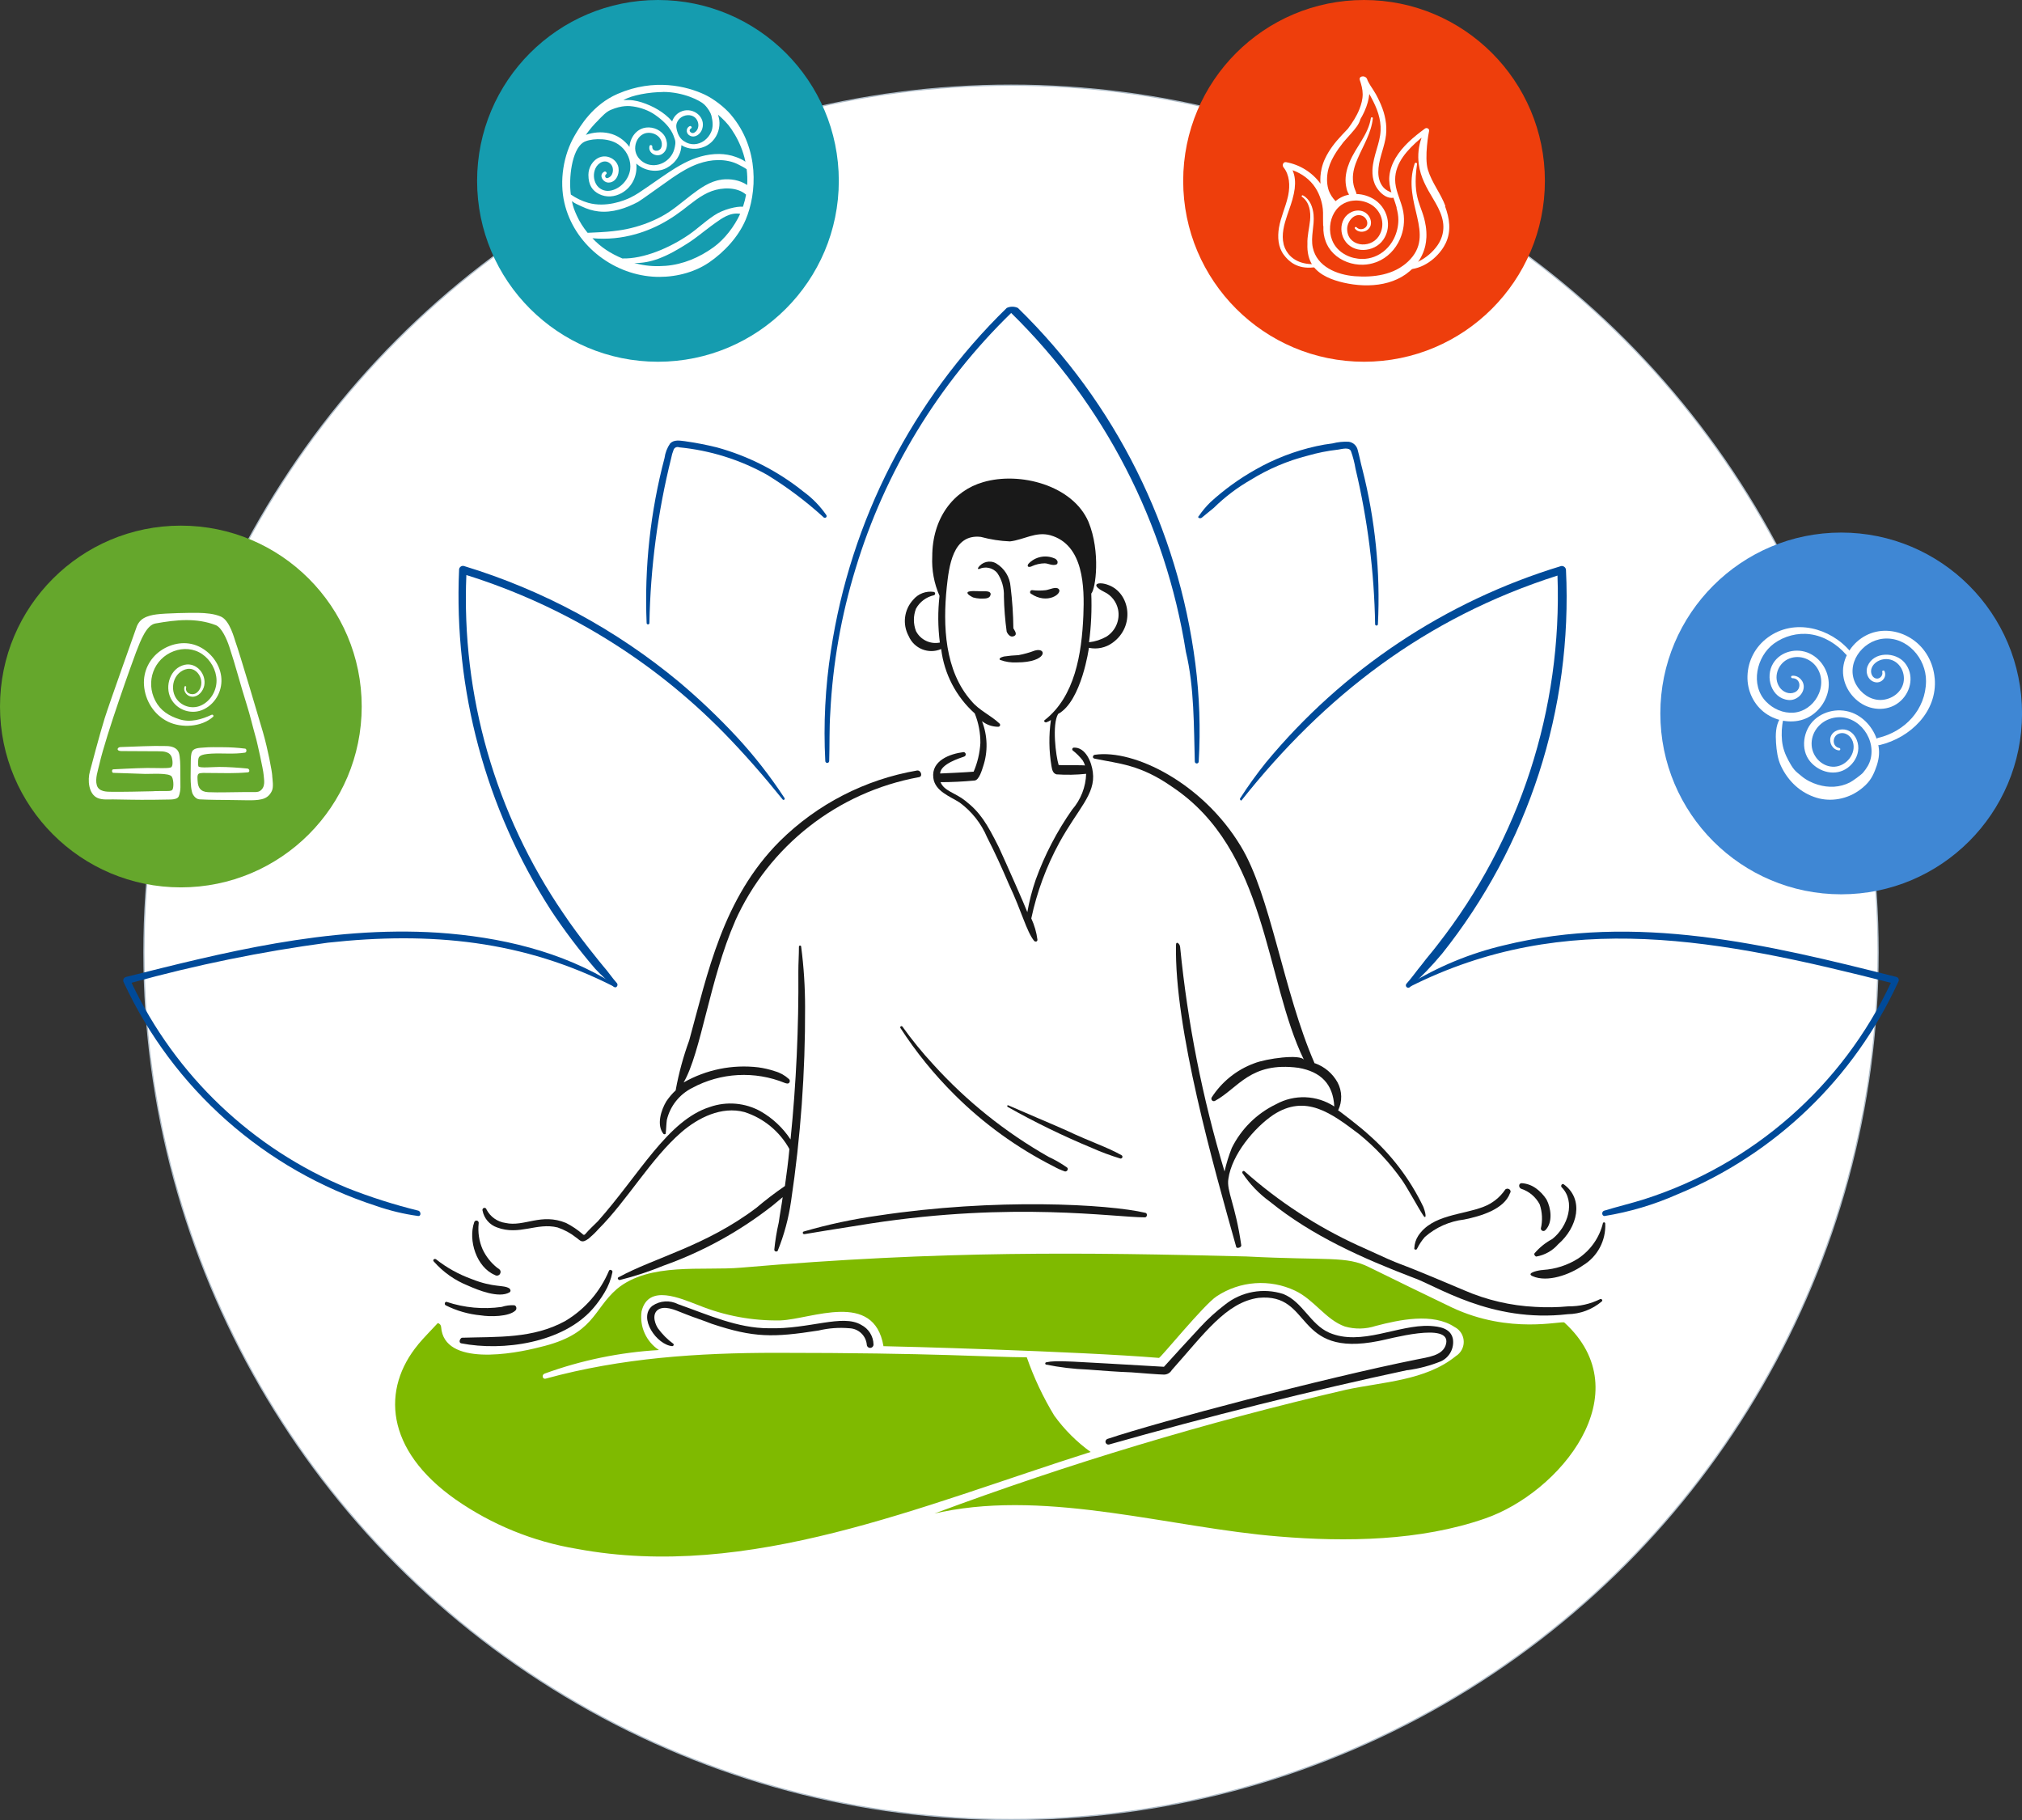<svg xmlns="http://www.w3.org/2000/svg" id="Layer_2" data-name="Layer 2" viewBox="0 0 414.23 372.83"><rect x="0" y="0" width="414.23" height="372.83" fill="#333333" stroke="none"/><defs><style> .cls-1 { fill: #3f87d4; } .cls-2 { fill: #7fba00; } .cls-3, .cls-4 { fill: #fff; } .cls-5 { fill: #004a99; } .cls-6 { fill: #191919; } .cls-7 { fill: #ee3e0c; } .cls-4 { stroke: #b0beca; stroke-miterlimit: 10; stroke-width: .25px; } .cls-8 { fill: #159caf; } .cls-9 { fill: #65a72c; } </style></defs><g id="Layer_1-2" data-name="Layer 1"><circle class="cls-4" cx="207.12" cy="195.08" r="177.63"></circle><g><path class="cls-2" d="M85.67,275.4c-7.49,9.03-6.89,21.52,7.69,31.77,7.41,5.16,15.87,8.61,24.77,10.09,35.31,6.59,70.55-8.84,105.3-19.84-2.87-2.07-5.39-4.59-7.46-7.46-2.29-3.77-4.17-7.77-5.62-11.93-7.27-.02-18.93-.92-51.39-.92-15.83,0-31.66,1.03-47.14,5.28-.69.23-.92-.8-.23-1.03,7.52-2.74,15.41-4.36,23.4-4.82-2.62-1.73-4-4.81-3.56-7.91,1.38-5.73,8.03-2.64,11.7-1.26,5.32,2.15,11.01,3.21,16.75,3.1,6.31-.23,19.16-6.2,21.11,5.28,1.84,0,39.8,1.03,56.44,2.4.34,0,9.29-11,11.82-12.62,4.78-3.16,10.87-3.6,16.06-1.15,3.9,1.83,6.31,5.97,10.21,7.34,2.07.59,4.26.55,6.31-.12,4.82-1.26,11.7-2.75,16.17.23,1.68.86,2.35,2.93,1.48,4.61-.29.56-.72,1.03-1.25,1.35-6.2,5.05-15.03,5.27-22.48,6.88-28.61,6.65-56.77,15.12-84.31,25.35.57-.11,1.15-.23,1.6-.34,22.2-4.48,46.92,3.28,68.94,5.05,13.76,1.15,29.02.92,42.21-3.67,15.37-5.28,32.12-25.69,16.29-40.15-.46-.46-11.13,2.52-23.06-3.1-5.74-2.75-11.36-5.5-16.98-8.26-4.65-2.32-8.3-1.32-25.12-2.18-33.08-.83-62.32-1.26-103.47,2.29-7.91.69-18.81-1.15-25.46,4.36-4.98,4.3-4.6,9.31-15.83,11.93-5.28,1.38-19.61,4.01-20.19-4.13-.02-.39-.3-.72-.69-.8-1.26,1.38-2.76,2.86-4.01,4.36h0Z"></path><path class="cls-6" d="M223.09,132.7c1.68.35,3.43-.02,4.82-1.03,4.67-3.34,3.65-10.15-.8-11.82-2.09-.84-3.98-.15-.92,1.38,1.49.69,2.55,2.06,2.87,3.67.41,2.15-.54,4.34-2.4,5.51-1.1.62-2.31,1.01-3.56,1.15.44-3.31.59-6.65.46-9.98.89-.89,1.95-8.54-.57-14.68-3.22-7.5-14.07-10.35-21.57-8.14-6.08,1.74-10.44,7.34-10.44,15.26-.13,2.76.38,5.5,1.49,8.03-.36,3.18-.34,6.4.07,9.57-1.97.4-3.97-.56-4.89-2.35-.57-1.48-.57-3.11,0-4.59.77-1.4,2.11-2.4,3.67-2.75.19-.05.3-.25.24-.44-.03-.12-.13-.21-.24-.24-1.6-.25-3.21.36-4.24,1.6-1.88,2.03-2.25,5.03-.92,7.46,1.1,2.56,4.08,3.75,6.64,2.64,0,0,0,0,.01,0,.62,5.09,3.06,9.78,6.88,13.19.78,1.93,1.17,4,1.15,6.08-.12,2.01-.58,3.99-1.38,5.85-1.15.11-6.53.37-6.87.37.1-2,4.22-3.2,4.92-3.46.25-.08.39-.34.31-.59-.06-.19-.23-.32-.42-.33-2.75.34-6.65,1.72-6.2,5.28.34,2.75,3.44,3.79,5.39,5.05,2.48,1.82,4.42,4.28,5.62,7.11,1.6,3.1,3.1,6.42,4.47,9.63,2.68,5.69,3.56,9.54,5.16,11.59.23.23.69.23.69-.23-.19-1.51-.62-2.98-1.26-4.36,1.15-5.41,3.08-10.63,5.73-15.49,3.8-6.95,7.47-9.93,6.88-14.45-.23-2.06-1.49-5.16-3.9-5.05-.19.01-.33.18-.32.37,0,.08.04.15.09.2.77.6,1.46,1.29,2.06,2.06.2.32.36.67.46,1.03-.46-.11-5.28,0-5.4-.11-.57-1.84-1.38-8.26-.11-10.44,4.84-2.6,6.35-13.74,6.31-13.53h0ZM215.4,156.9c.13.68.23,1.49,1.03,1.72,2.03.14,4.06.1,6.08-.11-.08,2.7-1.1,5.3-2.87,7.34-3.11,4.43-5.62,9.25-7.46,14.34-.75,2.17-1.32,4.39-1.72,6.65-.46-1.26-4.36-10.09-5.85-13.31-2.43-4.85-3.81-7.13-6.88-9.52-2-1.6-4.32-1.97-5.05-3.79,2.29,0,4.7-.12,7-.34.92-.12,1.49-2.18,1.72-2.87,1.02-3.03.93-6.32-.23-9.29.95.75,2.12,1.15,3.33,1.15.21,0,.38-.16.39-.37,0-.13-.06-.25-.16-.32-1.83-1.72-4.13-2.64-5.73-4.59-5.51-6.2-5.85-15.49-5.05-23.29.46-4.13,1.15-11.01,7-10.32,1.95.53,3.95.84,5.96.92,2.87-.34,5.28-2.07,8.26-1.26,6.88,1.95,7,10.67,6.77,16.4-.33,7.92-1.75,16.65-7.91,21.45-.34.23.11.57.34.46.33-.11.64-.26.92-.46-.45,3.12-.41,6.3.11,9.41h0Z"></path><path class="cls-6" d="M150.59,188.68c6.93-15.41,21-26.43,37.62-29.48.92-.11.46-1.49-.34-1.37-10.63,1.83-20.43,6.87-28.1,14.45-11.74,11.74-14.78,27.04-18.58,40.84-1.2,3.28-2.12,6.66-2.75,10.09v.12c-.74.69-1.39,1.46-1.95,2.29-1.03,1.72-2.06,4.82-.57,6.65.12.11.46.11.46-.11.11-.92.11-1.84.23-2.75.67-2.83,2.56-5.22,5.16-6.54,5.87-3.18,12.86-3.55,19.04-1.03.34.11.69.23.92-.12.13-.23.09-.52-.11-.69-.82-.75-1.8-1.3-2.87-1.6-1.12-.38-2.27-.64-3.44-.8-5.29-.62-10.63.47-15.26,3.1,3.56-6.07,5.32-21.1,10.55-33.04h0Z"></path><path class="cls-6" d="M212,133.26c-1.09.41-2.22.73-3.36.94-1,.04-2,.13-2.99.28-.64.15-1.11.47-.76.7,1.09.4,2.24.57,3.4.51,6.3,0,6.27-3.15,3.71-2.43Z"></path><path class="cls-6" d="M206.23,129.38c.23.57.8,1.26,1.49.92.8-.34.11-1.15-.12-1.6-.03-2.84-.22-5.67-.57-8.49-.14-2-1.25-3.8-2.98-4.82-1.27-.71-2.88-.31-3.67.92-.11.12,0,.35.23.23,1.27-.58,2.76-.25,3.67.8.97,1.41,1.45,3.1,1.38,4.82.05,2.42.24,4.83.57,7.23h0Z"></path><path class="cls-6" d="M201.87,121.12h-1.03c-.35,0-2.75-.23-2.64.34,0,.34.92.8,1.15.92.45.13.91.21,1.38.23.57,0,1.72.11,2.07-.46.46-.8-.23-1.03-.92-1.03Z"></path><path class="cls-6" d="M216.89,120.66c-.57-.57-1.84.11-2.64.23-.91.11-1.84.11-2.75,0-.22-.04-.43.1-.47.32-.03.14.02.28.12.37,3.43,2.38,6.6-.05,5.74-.92h0Z"></path><path class="cls-6" d="M211.37,115.99c.83-.38,1.74-.59,2.66-.6.69,0,1.6.57,2.4.23.23-.11.23-.34.23-.57-.1-.33-.36-.59-.69-.69-1.83-.77-3.95-.31-5.3,1.15-.38.61.09.75.71.49h0Z"></path><path class="cls-6" d="M308.32,243.74c-1.08,1.56-2.59,2.76-4.36,3.44-4.36,1.72-10.55,1.6-13.42,5.96-.49.76-.76,1.63-.8,2.52-.11.34.46.46.57.11.43-.87.96-1.67,1.6-2.4,2.25-1.97,5.05-3.21,8.03-3.56,3.43-.69,8.17-2.09,9.4-5.4.47-.69-.56-1.26-1.02-.69h0Z"></path><path class="cls-6" d="M314.62,243.39c-.84-.6-1.83-.96-2.87-1.03-.69,0-.69.92-.11,1.15,1.63.53,2.99,1.68,3.79,3.21.53,1.59.61,3.3.23,4.93,0,.29.25.52.55.51.14,0,.28-.07.37-.17,1.6-1.6,1.15-4.59.23-6.31-.58-.89-1.32-1.67-2.18-2.29h0Z"></path><path class="cls-6" d="M317.95,253.83c-1.35.73-2.56,1.7-3.56,2.87-.23.23.12.69.34.69,1.74-.3,3.32-1.19,4.48-2.52,4.01-3.47,5.34-9.23,1.15-12.27-.34-.23-.69.23-.46.57,2.92,2.92,1.37,8.08-1.95,10.67h0Z"></path><path class="cls-6" d="M316.12,260.14c-.75,0-3.62.6-2.18,1.26,3.1,1.38,7.68-.34,10.32-2.18,3-1.8,4.76-5.11,4.59-8.6,0-.14-.12-.24-.25-.24-.09,0-.16.05-.21.12-.72,3.02-2.57,5.64-5.16,7.34-2.15,1.34-4.59,2.13-7.11,2.29h0Z"></path><path class="cls-6" d="M278.15,255.09c-8.43-3.88-16.23-8.98-23.17-15.14-.23-.23-.57,0-.46.34,1.51,2.27,3.41,4.25,5.62,5.85,8.76,7.09,19.04,11.6,29.14,15.49,4.97,1.66,16.09,9.4,31.89,7.57,2.57-.04,5.05-.97,7-2.64.23-.23-.11-.57-.34-.46-2.03,1.01-4.27,1.52-6.54,1.49-2.25.21-4.51.25-6.77.11-5.03-.24-9.98-1.4-14.6-3.41-18.65-7.91-8.97-3.34-21.76-9.2h0Z"></path><path class="cls-6" d="M94.5,275.17c8.51,1.65,20.8-.04,26.96-7.11.9-1.03,1.7-2.15,2.4-3.33.77-1.27,1.31-2.67,1.6-4.13.11-.34-.46-.69-.69-.34-1.8,4.31-4.94,7.93-8.95,10.32-6.65,3.67-13.88,3.21-21.22,3.44-.44.23-.67,1.04-.1,1.15Z"></path><path class="cls-6" d="M105.63,268.4c.24-.27.21-.68-.05-.92-.05-.05-.11-.08-.18-.11-.89-.06-1.79.06-2.64.34-3.78.53-7.62.18-11.24-1.03-.35-.11-.57.46-.23.69,2.26,1.14,4.71,1.84,7.23,2.07,1.81.3,5.77.31,7.11-1.03h0Z"></path><path class="cls-6" d="M89.34,257.96c-.34-.23-.8.12-.46.46,1.92,2.17,4.31,3.86,7,4.93,2.06.92,6.31,2.64,8.49,1.38.34-.23.23-.57,0-.8-1.26-.83-3.12-.08-7.8-1.95-2.61-.95-5.05-2.3-7.23-4.02h0Z"></path><path class="cls-6" d="M164.81,252.8c1.21-.23,6.69-1.09,13.54-2.18,29.4-4.52,49.8-1.26,56.2-1.26.46,0,.57-.8.12-.92-7.57-1.8-30.79-3.08-54.83.57-5.13.72-10.2,1.8-15.18,3.25-.15.04-.23.19-.19.34.04.15.19.23.34.19h0Z"></path><path class="cls-6" d="M97.14,250.39c-1.26,3.67.46,9.18,4.24,10.78.34.23.81.14,1.04-.2.05-.08.09-.17.11-.26.12-.57-.34-.8-.69-1.03-1.27-1.02-2.29-2.31-2.98-3.79-.72-1.66-.99-3.48-.8-5.28.06-.25-.09-.51-.34-.58-.25-.06-.51.09-.58.35h0Z"></path><path class="cls-6" d="M119.38,252.81c-1.04-.9-2.19-1.68-3.42-2.3-5.11-2.11-8.55.85-12.39,0-1.67-.23-3.13-1.26-3.9-2.75-.04-.23-.26-.38-.49-.34-.23.04-.38.26-.34.49,0,.03.01.05.02.08.31,1.6,1.44,2.91,2.98,3.44,4.56,1.71,8.13-1.06,12.39,0,1.37.46,2.66,1.16,3.79,2.06.89.6,1.1,1.31,2.58.22.71-.6,1.38-1.24,2-1.94,5.93-5.93,10.72-14.4,16.98-19.84,3.44-2.98,8.26-5.4,12.96-4.13,3.91,1.26,7.19,3.97,9.18,7.57-.23,2.53-.57,5.05-.92,7.57-2.02,1.39-3.98,2.88-5.85,4.47-10.4,7.86-20.89,10.2-28.22,14.22-.34.12-.11.57.23.57,3.09-.77,6.12-1.77,9.06-2.98,8.03-2.86,15.55-7.01,22.25-12.27l2.07-1.72c-.23,1.72-.57,3.44-.8,5.16-.43,1.85-.73,3.73-.92,5.62.02.22.22.38.44.35.09-.01.18-.05.25-.12,1.33-3.28,2.25-6.71,2.75-10.21,1.96-13.14,2.92-26.4,2.87-39.69,0-4.15-.26-8.29-.8-12.4.01-.13-.08-.24-.21-.25-.13-.01-.24.08-.25.21,0,.01,0,.03,0,.04,0,1.72-.12,3.33-.12,5.05.09,11.49-.44,22.98-1.6,34.41-1.55-2.36-3.64-4.32-6.08-5.73-3.19-1.79-6.99-2.12-10.44-.92-8.66,2.74-14.4,13.78-22.94,23.4-.9.9-1.8,1.71-2.62,2.67-.1.14-.3.16-.43.06-.02-.02-.05-.04-.06-.07h0Z"></path><path class="cls-6" d="M291.57,247.18c-2.71-5.64-6.53-10.68-11.24-14.8-1.6-1.49-6.08-4.93-6.2-4.93.88-1.82.84-3.95-.12-5.74-1.01-1.81-2.64-3.2-4.59-3.9h-.11c-6.43-14.73-8.99-34.44-15.14-44.51-7.8-12.92-21.83-19.84-29.82-18.7-.46,0-.69.69-.11.8,4.93,1.03,9.31,1.18,15.83,5.74,19.62,13.03,19,39.45,27.07,55.98-.63-1.26-7.73-.3-10.2.69-3.59,1.32-6.65,3.78-8.72,7-.13.25-.04.55.2.69.15.08.33.08.49,0,4.8-2.62,7.22-8.08,17.09-6.77,4.59.8,7.11,3.33,7.34,7.92-3.58-2.35-8.17-2.53-11.93-.46-3.93,1.89-7.12,5.04-9.06,8.95-.62,1.57-1.12,3.18-1.49,4.82-4.52-15-7.57-30.41-9.1-46-.06-.65-.82-1.26-.84-.44-.38,17.05,7.73,45.51,12.34,61.93.11.34,1.03.12,1.03-.34-1.2-8.45-3.06-11.11-2.64-13.65.69-4.93,5.28-10.44,9.18-13.08,6.65-4.36,11.93-.34,17.55,3.9,3.32,2.69,6.25,5.81,8.72,9.29,1.03,1.38,3.44,5.85,4.36,7.23.58,1.03.91.46.12-1.61h0Z"></path><path class="cls-6" d="M184.44,210.54c3.2,4.95,6.93,9.55,11.11,13.7,5.95,5.93,12.81,10.89,20.3,14.68.73.41,1.5.76,2.29,1.03.46.11.82-.51.46-.8-1.19-.84-2.46-1.57-3.78-2.18-8.83-5.01-16.81-11.4-23.63-18.93-2.26-2.44-4.37-5.03-6.3-7.73-.08-.12-.24-.15-.35-.07-.1.06-.14.18-.1.29h0Z"></path><path class="cls-6" d="M218.27,231.47c-3.9-1.72-7.8-3.33-11.7-5.05-.23-.11-.3.2-.15.31,5.57,3.14,11.33,5.95,17.24,8.4,1.9.85,3.86,1.57,5.85,2.18.2.04.39-.08.43-.28.04-.17-.05-.34-.2-.41-3.09-1.73-5.92-2.54-11.47-5.15h0Z"></path><path class="cls-5" d="M112.74,186.27c2.8,4.24,5.87,8.3,9.18,12.16,1.15,1.26,2.52,2.4,3.79,3.67.46.46,1.03-.23.69-.69-1.03-1.15-1.84-2.41-2.87-3.56-.16-.2-4.87-5.87-8.14-10.78-13.92-20.35-20.89-44.65-19.85-69.28,20.04,6.28,38.22,17.43,52.89,32.46,4.13,4.24,8.14,8.83,11.93,13.54.1.09.26.08.34-.03.08-.09.08-.23,0-.32-2.93-4.47-6.23-8.69-9.87-12.61-3.67-3.94-7.58-7.66-11.7-11.13-12.96-10.77-27.93-18.85-44.05-23.75-.42-.13-.87.11-1,.53-.03.09-.04.18-.03.27-1.09,24.55,5.44,48.83,18.7,69.52h0Z"></path><path class="cls-5" d="M77.09,247.03c2.77.96,5.63,1.65,8.54,2.05.65.11.65-.86.11-1.08-4.96-1.22-9.84-2.77-14.59-4.65-19.44-8.03-35.2-23.02-44.2-42.04,13.2-3.65,26.63-6.39,40.2-8.21,21.19-2.32,40.11-.42,58.57,8.97.22.11.43-.21.22-.43-10.81-6.81-23.55-9.72-36.2-10.59-22.74-1.45-44.65,4.25-63.97,9.08-.4.13-.62.55-.49.95.01.05.03.09.06.13,10.12,21.81,28.88,38.42,51.76,45.82Z"></path><path class="cls-5" d="M169.29,105.52c-1.28-1.86-2.87-3.49-4.7-4.82-5.24-4.21-11.29-7.3-17.78-9.07-2.16-.53-4.34-.95-6.54-1.26-1.03-.12-2.18-.35-2.98.46-.61.89-1.01,1.91-1.15,2.98-2.91,11.03-4.15,22.44-3.67,33.84.02.16.16.27.32.25.13-.02.24-.12.25-.25.21-11.41,1.71-22.76,4.47-33.84.1-.55.25-1.08.46-1.6.12-.46.59-.73,1.05-.62.04,0,.07.02.11.04,6.32.61,12.45,2.52,18,5.62,4.08,2.5,7.92,5.38,11.47,8.6.35.47.93.12.69-.34h0Z"></path><path class="cls-5" d="M244.77,155.99c0,.22.18.4.4.4s.4-.18.4-.4c.39-6.7.16-13.42-.69-20.07-3.55-27.69-16.36-53.36-36.35-72.84-.73-.34-1.57-.34-2.29,0-19.34,18.85-31.99,43.5-36.02,70.2-1.16,7.47-1.54,15.05-1.15,22.6,0,.22.18.4.4.4s.4-.18.4-.4c.11-3.33,0-6.65.23-9.98.5-9.96,2.24-19.83,5.16-29.37,6.01-19.89,16.99-37.93,31.89-52.42,19.07,18.69,31.62,43.02,35.79,69.4,1.75,7.24,1.62,15.52,1.83,22.48h0Z"></path><path class="cls-5" d="M295.35,195.45c17.77-22.26,26.83-50.24,25.46-78.69-.02-.47-.42-.84-.9-.82-.05,0-.09,0-.13.02-23.67,7.19-44.7,21.19-60.46,40.26-1.89,2.35-3.65,4.8-5.28,7.34-.12.23.23.57.34.34,16.89-21.26,37.44-37.3,64.69-46,.99,27.31-7.7,54.08-24.55,75.6-1.03,1.38-2.18,2.64-3.2,4.02-1.15,1.38-2.07,2.75-3.21,4.01-.17.21-.13.52.08.69.18.14.43.14.61,0,2.35-2.09,4.53-4.35,6.54-6.77h0Z"></path><path class="cls-5" d="M388.56,200.13c-26.72-6.75-53.4-13.14-80.51-6.48-6.91,1.63-13.52,4.37-19.56,8.1-.21.11,0,.54.22.43,32.07-16.18,63.92-9.68,98.66-.86-9.95,21.13-28.23,37.18-50.46,44.31-2.7.86-5.51,1.51-8.32,2.38-.54.22-.43,1.08.11,1.08,5.14-.83,10.15-2.32,14.91-4.43,20.07-8.25,36.25-23.82,45.28-43.55.2-.29.12-.69-.17-.89-.05-.03-.1-.06-.16-.08h0Z"></path><path class="cls-5" d="M246.14,106.09c.8-.69,1.72-1.38,2.52-2.06,2.27-2.23,4.81-4.16,7.57-5.74,3.59-2.22,7.5-3.89,11.59-4.93,2.06-.6,4.17-1.02,6.31-1.26.8-.12,2.29-.57,2.64.34.41,1.15.72,2.35.92,3.56,2.49,10.45,3.84,21.14,4.02,31.89.02.16.16.27.32.25.13-.02.24-.12.25-.25.54-10.73-.55-21.48-3.21-31.89-.34-1.26-.57-2.52-.92-3.79-.19-.9-.92-1.59-1.84-1.72-1.12-.06-2.24.06-3.33.34-1.12.13-2.23.33-3.33.57-4.38.97-8.6,2.59-12.5,4.82-3.3,1.86-6.38,4.09-9.18,6.65-.89.87-1.7,1.84-2.4,2.87-.35.23.22.57.56.34h0Z"></path><path class="cls-6" d="M288.36,280.67c2.36-.33,4.67-.94,6.88-1.84,1.73-.82,2.71-2.7,2.4-4.59-.46-2.18-2.75-2.52-4.7-2.64-6.52-.3-14.08,4.22-20.65,1.38-3.9-1.72-5.4-6.31-9.4-7.92-4.09-1.32-8.57-.5-11.93,2.18-1.81,1.38-3.5,2.91-5.05,4.59-1.72,1.83-6.65,7.23-7.46,8.14-19.6-1.11-21.97-1.39-24.09-.92-.14,0-.24.12-.23.26,0,.08.05.16.12.2,2.83.58,5.71.92,8.6,1.03,2.98.23,5.97.46,8.95.57,1.54.12,5.79.46,6.65.46.66,0,1.27-.35,1.6-.92,6.61-7.39,11.13-13.89,17.78-14.8,11.17-1.07,7.04,12.36,24.66,8.83,1.95-.34,14.8-4.01,13.76.57-.57,2.52-3.9,2.75-5.96,3.21-18.95,3.8-52.67,12.69-63.43,16.29-.31.12-.47.46-.35.77.11.28.4.44.69.37,19.92-5.65,41.62-11.09,61.15-15.25Z"></path><path class="cls-6" d="M137.75,275.74c.17-.02.29-.18.26-.35,0-.04-.02-.07-.04-.11-1.23-.89-2.31-1.98-3.2-3.21-.8-1.26-1.26-3.33.46-4.01,1.6-.57,3.67.57,5.28,1.15,1.72.69,3.56,1.26,5.28,1.95,8.66,2.89,12.6,2.83,21.91,1.38,2.06-.49,4.2-.65,6.31-.46,1.85.07,3.37,1.48,3.56,3.33,0,.38.31.69.69.69s.69-.31.69-.69c-.03-1.7-1-3.25-2.52-4.02-3.83-2.29-10.6.91-18.93.69-6.4,0-12.34-2.73-18.58-4.93-1.69-.87-3.72-.74-5.28.34-2.99,2.41.9,8.03,4.12,8.26h0Z"></path></g><g><g><circle class="cls-9" cx="37.05" cy="144.72" r="37.05"></circle><g><path class="cls-3" d="M43.38,146.4c-2.05.97-4.37,1.65-6.61.94-2.15-.68-3.89-1.75-4.96-3.81-2.01-3.88-.34-8.59,3.79-10.14,1.94-.73,4.1-.58,5.83.61,1.72,1.18,2.9,3.27,2.93,5.36.03,2.12-1.21,4.24-3.16,5.14-2.16,1-4.82-.1-5.56-2.4-.41-1.28-.18-2.77.66-3.82.81-1.02,2.34-1.7,3.55-.98.97.58,1.52,1.79,1.38,2.91-.09.68-.45,1.36-1.02,1.75-.88.6-2.4.03-2.07-1.2.05-.2-.26-.31-.33-.11-.34,1.03.56,2.05,1.6,2.07,1.25.02,2.2-1.15,2.43-2.29.47-2.33-1.57-4.79-4.01-4.25-2.96.66-4.14,4.38-2.83,6.9,1.28,2.46,4.36,3.43,6.82,2.18,2.47-1.25,3.85-4,3.49-6.73-.35-2.66-2.22-5.01-4.63-6.13-2.52-1.17-5.47-.69-7.73.86-2.33,1.6-3.65,4.27-3.45,7.1.22,3.16,2.06,6.09,4.93,7.48,2.78,1.34,6.86,1.1,9.22-1.01.22-.19-.04-.53-.29-.41Z"></path><path class="cls-3" d="M55.77,158.88c-.06-.96-.87-5.3-1.89-8.86-.61-2.12-4.93-16.67-5.65-18.58-.21-.56-1.13-4.32-2.96-5.13-1.36-.6-3.13-.74-4.59-.77-1.76-.04-6.81.07-8.61.31-.91.12-1.85.32-2.66.8-.86.5-1.33,1.34-1.6,2.27-.12.39-5.34,14.95-6.37,18.22-1.02,3.24-2.89,10.4-3.02,10.87-.5,1.73-.3,4.62,1.55,5.44.96.43,2.14.29,3.17.3,1.22.02,2.45.03,3.67.06,2.2.05,7.1.01,8.19-.04.67-.03,1.4-.15,1.62-.66.11-.25.2-.61.26-.97.05-.29.08-.59.08-.87,0-.6-.03-3.03-.02-3.68,0-.55,0-2.67-.33-3.48-.39-.97-1.47-1.27-2.5-1.29-3.13-.09-6.31.12-9.44.21-.65.02-.94.81.18.82,2.52.02,5.05.03,7.57.04,1.13,0,2.45.06,2.8,1.36.15.54.26,1.79-.23,1.95-.55.18-1.53.13-2.02.14-1.13,0-1.75-.04-2.88-.03-2.19.02-6.83.28-6.88.28-.36,0-.33.71,0,.72,2.3.06,4.13.15,6.56.22,1.14.03,4.97-.28,5.44.58.44.81.36,2.45.07,2.71-.28.26-.9.2-1.25.22-.27.02-2.44-.03-2.73.04-2.78.06-5.55.13-8.33.11-1.15,0-2.75,0-3.14-1.36-.38-1.33.24-3.01.53-4.3,1.41-6.15,6.89-21.3,7.52-22.95.96-2.49,2.14-5.55,3.97-5.87,4.31-.77,8.36-1.18,12.34.34,1.21.46,2.26,2.85,2.77,4.38,1.25,3.74,2.39,8.17,3.59,11.93.67,2.1,1.23,4.54,1.95,7.08.16.58,1.43,6.16,1.5,7.23.06.98.51,2.57-.8,3.38-.4.25-1.15.2-1.63.2-.61,0-1.22,0-1.82,0-2.35,0-4.74.12-7.09.02-1.64-.07-2.1-1-2.17-2.23-.02-.43-.14-1.2.16-1.51.29-.29,1.48-.19,2.41-.19,2.71.02,4.99.11,7.7-.13.5-.05.36-.74-.07-.78-1.59-.17-4.18-.34-5.78-.33-1.32,0-4.06.29-4.27-.13-.09-.17-.06-1.25-.01-1.48.1-.46.21-.99,2.69-1.12,2.34-.12,4.56.16,6.87-.2.39-.06.37-.78.03-.82-1.53-.2-3.02-.28-4.56-.29-1.28,0-2.65-.05-3.93.07-.77.07-1.98.04-2.37.8-.26.51-.26,1.36-.28,1.96-.01.54-.03,2.74-.03,3.07,0,.14-.03,2.09.26,3.19.02.09.05.17.07.25.23.65.82,1.3,1.48,1.34,2.2.12,4.43.11,6.63.14,1.09.02,2.18.03,3.27.05.93.01,1.96,0,2.87-.22,1.05-.25,1.68-.87,2.07-1.71.38-.83.12-2.24.06-3.09Z"></path></g></g><g><circle class="cls-1" cx="377.19" cy="146.14" r="37.05"></circle><g><path class="cls-3" d="M384.92,153.48c-.25-2.88-2-5.65-4.54-7.05-2.74-1.52-6.32-1.13-8.65.98-2.31,2.08-2.97,6.08-.91,8.56,1.87,2.25,5.25,3.12,7.71,1.29,1.25-.93,2.13-2.39,2.17-3.97.03-1.54-.79-3.23-2.32-3.74-1.24-.41-2.9.05-3.35,1.39-.39,1.19.4,2.63,1.68,2.77.33.04.42-.43.09-.49-1.5-.27-1.48-2.36-.18-2.9,1.29-.53,2.54.36,2.95,1.59.79,2.41-1.29,5-3.73,5.14-2.46.14-4.52-1.95-4.7-4.33-.19-2.6,1.58-4.87,4.04-5.57,4.83-1.38,9.11,3.53,8.07,8.18-.26,1.17-.84,2.04-1.59,2.95-.34.41-2.17,1.74-2.7,2-2.07,1.04-4.34,1.12-6.54.46-1.19-.36-2.42-.96-3.37-1.77-.51-.43-1.06-.82-1.49-1.34-.45-.55-.8-1.17-1.14-1.79-.71-1.29-1.2-2.62-1.35-4.09-.14-1.46-.08-2.96.26-4.36.07-.29-.6-.34-.74-.1-.83,1.41-.86,3.26-.75,4.87.11,1.59.33,3.31,1.02,4.76,1.48,3.12,3.99,5.5,7.32,6.5,2.92.88,6.29.28,8.87-1.65,1.72-1.28,2.42-2.38,3.04-3.9.58-1.43.97-2.85.83-4.4Z"></path><path class="cls-3" d="M396.34,138.94c-.28-3.22-1.89-6.17-4.58-8-2.49-1.68-5.66-2.26-8.51-1.21-2.79,1.03-5.02,3.54-5.57,6.48-.56,2.99.9,6.02,3.37,7.72,2.53,1.75,6.05,1.77,8.36-.39,2.15-2.01,2.75-5.39.81-7.76-1.88-2.29-6.36-2.38-7.61.64-.55,1.32.08,3.05,1.59,3.33,1.29.24,2.41-1.05,1.86-2.27-.11-.24-.54-.13-.46.14.19.7-.43,1.45-1.15,1.38-.81-.08-1.22-.98-1.13-1.7.16-1.28,1.45-2.13,2.64-2.27,2.5-.3,4.28,1.97,4.06,4.34-.22,2.36-2.47,3.97-4.75,4.01-2.14.03-4.05-1.37-5.05-3.19-2.25-4.1,1.22-8.93,5.58-9.36,4.9-.48,8.81,4.05,8.77,8.7-.05,5.81-4.3,10.3-9.8,11.62-.99.24-.61,1.69.34,1.46,6.24-1.5,11.83-6.84,11.24-13.66Z"></path><path class="cls-3" d="M379.06,133.45c-4.09-4.85-11.51-6.84-16.9-2.87-2.55,1.87-4.07,4.73-4.17,7.9-.09,2.99,1.26,5.89,3.71,7.64,2.33,1.66,5.59,2.19,8.25,1.05,2.51-1.08,4.38-3.61,4.66-6.33.29-2.86-1.27-5.75-3.9-6.99-2.57-1.22-5.94-.46-7.46,2.03-1.69,2.75-.41,7.17,3.14,7.51,1.48.14,2.97-1.02,3.12-2.53.13-1.32-1.02-2.56-2.35-2.44-.34.03-.28.5.04.5,1.69,0,1.92,2.25.48,2.89-1.14.51-2.43-.05-3.11-1.03-1.33-1.93-.43-4.65,1.57-5.69,2.12-1.1,4.73-.33,6.05,1.62,1.24,1.83,1.16,4.15.1,6.04-1,1.78-2.78,3.07-4.84,3.23-2.12.16-4.18-.74-5.65-2.26-3.3-3.4-1.96-9.27,1.61-11.89,2.11-1.54,4.83-2.26,7.42-1.91,2.89.39,5.48,2.02,7.38,4.18.41.46,1.26-.16.84-.66Z"></path></g></g></g><g><g><circle class="cls-8" cx="134.79" cy="37.05" r="37.05"></circle><path class="cls-3" d="M149.74,23.5c-1.33-1.56-3.51-3.24-5.37-4.12-3.64-1.71-10.32-3.41-17.84-.15-5.11,2.22-7.7,6.65-8.81,8.55-2.32,4-3.15,9.25-2.09,13.8,1.95,8.35,9.61,14.48,18.07,15.09,3.65.26,7.61-.52,10.79-2.42,0,0,0,0,0,0,.25-.15.49-.3.73-.46,3.15-2.15,6.04-5.26,7.53-8.76,2.3-5.41,2.9-14.57-3.02-21.53ZM135.78,18.83c4.27,0,7.68,1.79,8.48,2.56.84.81,1.35,1.77,1.48,2.29.29,1.2.4,2.36-.07,3.4-.31.68-.77,1.26-1.33,1.68-.03.02-.06.05-.09.07-1.19.85-2.76,1.01-4.08.12-.17-.11-1.34-.72-1.62-2.91-.12-.95.61-2.11,1.9-2.39,1.1-.24,2.17.23,2.52,1.35.07.23.11.48.1.73,0,.06,0,.12-.02.17-.02.16-.06.31-.12.46-.09.23-.27.5-.48.65-.22.2-.51.33-.79.19-.52-.26-.46-.69-.06-.92.27-.17-.05-.57-.31-.44-.46.23-.64.66-.59,1.08h0s0,.05.01.07c.07.34.3.66.68.83,1.06.49,2.12-.38,2.45-1.36.84-2.48-1.8-4.51-4.08-3.7-1.07.38-1.75,1.17-2.06,2.11-.02-.02-.04-.05-.06-.07-1.57-1.81-3.9-3.1-6.16-3.83-1.16-.37-2.37-.57-3.58-.45-.06,0-.13.01-.19.02,1.59-1.06,5.48-1.69,8.07-1.69ZM122.61,24.56c.78-.76,1.52-1.63,2.51-2.05,2.35-1,3.88-.81,4.6-.7,1.56.23,3.18.81,4.47,1.71,3.48,2.43,3.79,4.35,4.03,4.94.26.64.11,1.4-.1,2.15-.68,2.44-3.52,3.96-5.87,2.87-1.19-.55-2.1-1.7-2.13-3.05-.02-1.22.61-2.52,1.77-3.02.67-.29,1.48-.26,2.17.03h0s.08.03.12.05h0c.42.2.79.5,1.05.88.26.39.4.89.35,1.36,0,.02,0,.05,0,.07-.03.19-.08.38-.17.55-.42.8-1.86.73-1.78-.34,0-.07-.02-.13-.06-.18-.04-.04-.09-.08-.16-.1h0c-.14-.04-.29,0-.34.16-.4,1.41,1.36,2.37,2.51,1.69,1.39-.82,1.28-2.82.4-3.97-.95-1.24-2.71-1.8-4.2-1.36-1.09.32-1.91,1.14-2.38,2.13-.23.48-.37,1-.43,1.53,0,.06,0,.13-.01.19-1.04-1.4-2.47-2.42-4.2-2.8-1.58-.35-3.23-.21-4.74.33.77-1.11,1.65-2.14,2.61-3.07ZM119.45,29.2c1.14-.77,4.55-1.09,6.74.08,1.53.82,2.64,2.36,2.89,4.07h0c0,.05.01.1.02.15.05.39.05.8,0,1.2-.27,2.09-2.05,4.05-4.15,4.37-1.1.17-2.24-.32-2.83-1.35-.56-.99-.59-2.22-.14-3.22.53-1.17,1.98-2,3.08-.94.5.48.61,1.22.42,1.86-.11.37-.31.69-.65.89-.11.07-.38.21-.52.18-.42-.1-.42-.61-.14-.8.31-.21-.07-.69-.37-.53-.31.16-.48.38-.55.61-.02.07-.03.14-.04.21-.04.69.69,1.45,1.5,1.42.11,0,.22-.02.33-.04,1.43-.3,2.01-2.18,1.55-3.45-.34-.93-1.18-1.59-2.12-1.8h0s-.08-.02-.13-.03c0,0,0,0,0,0-.48-.08-.98-.05-1.46.13-1.47.55-2.34,2.13-2.34,3.6,0,2.15.86,3.26,2.17,3.93,1.48.76,3.22.61,4.65-.2,2.24-1.27,3.25-3.68,2.99-6.04,1.59,1.48,4.21,1.97,6.22.9.92-.49,1.7-1.2,2.24-2.07h0s0-.01.01-.02c.38-.61.64-1.3.73-2.03.02-.18.04-.36.04-.54,1.42.89,3.24.96,4.76.29,0,0,0,0,0,0,.04-.02.08-.04.12-.05.56-.26,1.08-.64,1.52-1.11,1.07-1.15,1.56-2.74,1.36-4.3-.03-.2-.07-.39-.12-.59h0c-.01-.06-.03-.12-.05-.18h0c-.03-.11-.06-.21-.1-.32,1.03.88,1.98,1.82,2.76,2.97,1.04,1.53,1.87,3.22,2.43,4.99.18.56.32,1.12.44,1.69-.58-.44-1.34-.75-1.94-.97-1.09-.41-2.28-.6-3.44-.62-2.56-.02-5.01.74-7.26,1.92-.57.3-1.13.62-1.69.96,0,0,0,0-.01,0-1.85,1.13-3.6,2.43-5.4,3.64-.17.12-.35.24-.52.36-1.07.74-2.14,1.49-3.3,2.05-1.27.62-4.99,2.1-8.64,1.08-1.23-.34-2.49-.95-3.57-1.7-.45-3.31.16-9.08,2.53-10.67ZM146.16,50.66c-2.86,2.07-6.23,3.51-9.76,3.79-1.86.15-3.62.07-5.42-.32,0,0,0,0-.01,0-.35-.08-.7-.16-1.04-.26,1.71.05,3.36-.29,4.95-.87h0s.08-.03.12-.05c2.03-.76,3.96-1.89,5.8-3.06.95-.6,1.85-1.27,2.75-1.96l.07-.06c.21-.16.42-.33.63-.49.03-.02.05-.04.08-.06.12-.09.25-.19.37-.28,0,0,.01-.01.02-.01h0c.62-.48,1.25-.96,1.89-1.41,1.2-.84,2.95-2.18,5.03-1.82-1.2,2.58-3.16,5.18-5.48,6.86ZM152.27,42.12c-.03.08-.05.16-.08.23-1.11-.14-4,.49-5.91,1.79-2.28,1.55-3.27,2.63-5.15,3.93-3.95,2.72-9.31,5-13.64,4.87-2.41-1.02-4.35-2.24-6.12-4.14,3.03.27,5.96-.03,8.75-.81.06-.02.12-.03.18-.05,1.13-.32,2.23-.72,3.31-1.19,2.2-.95,4.24-2.21,6.14-3.65,1.91-1.45,3.76-3.11,6.05-3.95,2.09-.77,5.21-.9,7.04.72-.13.76-.32,1.5-.56,2.24ZM147.79,36.81c-2.3.27-4.42,1.79-6.21,3.16-2,1.54-3.87,3.21-6.11,4.4-2.23,1.19-4.65,2.05-7.13,2.56-.5.1-1,.19-1.51.26-.02,0-.05,0-.07.01-1.62.24-3.26.35-4.9.42,0,0,0,0,0,0-.49.02-.98.04-1.48.07-.88-1.07-1.64-2.25-2.22-3.53-.49-1.08-.77-1.82-1-2.96.57.48,1.32.76,2.04,1.1,1.12.53,2.19.87,3.43,1.01,2.79.32,5.67-.66,8.1-1.96.25-.13,1.47-.99,2.83-1.96.02-.01.03-.02.05-.04,1.59-1.13,3.36-2.4,3.98-2.82.13-.09.25-.17.38-.26h0c1.59-1.08,3.27-2.08,5.08-2.73,0,0,0,0,.01,0,.66-.23,1.33-.42,2.02-.55,1.36-.25,2.77-.28,4.13,0,.1.02.21.04.31.07.02,0,.04,0,.06.01.57.14,1.14.35,1.66.62.59.31,1.06.52,1.7.96,0,0,.01,0,.02,0,.14,1.08.17,2.17.11,3.25-1.54-1.03-3.39-1.33-5.28-1.11Z"></path></g><g><circle class="cls-7" cx="279.44" cy="37.05" r="37.05"></circle><g><path class="cls-3" d="M296.11,42.22c-.95-2.59-2.76-4.75-3.58-7.42-.79-2.58.19-7.89.23-7.92.16-.44-.44-.84-.84-.54-2.28,1.68-4.57,3.56-6.03,6.04-.66,1.13-1.13,2.37-1.26,3.69-.11,1.15.1,2.26.42,3.35-.62-.24-1.18-.51-1.66-1.06-.74-.86-1.03-1.98-1.03-3.1,0-2.34,1.03-4.52,1.46-6.79.41-2.15.12-4.26-.63-6.3-.37-.99-.82-1.95-1.33-2.88-.33-.59-.75-1.19-1.13-1.79,0,0,0-.01-.01-.02-.19-.31-.38-.63-.53-.95-.06-.18-.13-.36-.22-.53,0,0-.01,0-.02.01-.42-.62-1.65-.43-1.37.4.31.93.58,1.88.58,2.87.01,1.06-.28,2.09-.66,3.07-.57,1.45-1.43,2.75-2.34,3.99-.44.47-.89.94-1.34,1.42-1.33,1.42-2.54,2.96-3.37,4.74-.31.65-.55,1.36-.72,2.1h0s0,.02,0,.03c-.22.98-.3,2.01-.21,3-1.69-2.32-4.21-3.89-7.04-4.41-.61-.11-.88.64-.54,1.06,1.26,1.54,1.35,3.75.98,5.65-.01.06-.02.13-.04.19-.01.06-.02.12-.04.19-.49,2.15-1.46,4.16-1.83,6.34-.32,1.89-.19,3.98,1,5.56.98,1.3,2.71,2.97,6.16,2.56.09-.01.18-.02.27-.04.43-.06.26-.63-.14-.62-.2,0-.4,0-.59,0-3.12-.09-4.77-1.68-5.45-3.23-.01-.03-.02-.06-.04-.09-.07-.18-.14-.35-.19-.53,0-.03-.02-.06-.03-.1-.01-.04-.02-.08-.03-.13h0c-.49-1.99.1-4.08.74-5.97.23-.67.48-1.37.71-2.07,0-.02.01-.04.02-.06.12-.37.24-.75.35-1.13h0s0-.02,0-.03c.2-.72.36-1.44.45-2.15,0-.01,0-.02,0-.04h0c.15-1.27.07-2.52-.44-3.71,1.88.66,3.57,1.9,4.66,3.57.25.38.46.77.65,1.18,0,0,0,0,0,0,.02.03.03.06.04.09.34.75.59,1.55.74,2.37.09.48.14.97.15,1.47h0c0,.16,0,.31,0,.47-.02.72.02,1.42.02,2.12,0,.08.02.16.05.22-.05,1.08.11,2.16.5,3.17.14.35.3.69.49,1.01.03.06.07.12.11.18.27.42.58.81.93,1.16,0,0,.01.01.02.02,1.56,1.56,3.84,2.39,6.08,2.33.92-.02,1.8-.2,2.62-.5.08-.03.17-.06.25-.09,0,0,0,0,0,0,2.09-.84,3.76-2.52,4.7-4.68.75-1.71,1-3.65.68-5.49-.05-.32-.13-.63-.21-.95,0-.01,0-.03-.01-.04-.52-1.89-1.46-3.69-1.46-5.68,0-3.49,2.59-6.19,5.16-8.39,0,.02.12-.08.26-.2-.63,1.71-.82,3.57-.58,5.4.35,2.7,1.59,4.86,2.97,7.16,1.43,2.39,2.67,4.85,1.77,7.68-.12.36-.27.73-.47,1.1,0,.01-.02.03-.02.04-.1.18-.2.35-.32.53-.04.06-.08.13-.13.19-.89,1.27-2.25,2.49-3.98,3.33h0c-.97.47-2.05.81-3.23.99-.27.04-.37.51-.09.54.72.08,1.4.05,2.05-.04,3.58-.54,6.1-3.43,6.99-5.36,1.16-2.51.76-5.02-.16-7.53ZM286.09,42.54s0,.03.01.05c.22.8.37,1.61.37,2.45,0,1.34-.33,2.68-.93,3.88-.86,1.7-2.29,3.03-4.02,3.68,0,0-.02,0-.03.01-.76.28-1.58.44-2.43.43-1.14,0-2.29-.27-3.3-.79-.02-.01-.05-.02-.07-.04-1.24-.64-2.26-1.66-2.79-3.02-.18-.45-.3-.93-.37-1.41h0s0-.01,0-.02c-.26-1.92.31-4.01,1.72-5.34.67-.63,1.5-1.04,2.37-1.23.04,0,.08-.02.12-.02,0,0,0,0,0,0,.13-.03.26-.05.4-.06,0,0,.02,0,.03,0,1.19-.14,2.44.1,3.5.67,0,0,.02,0,.02.01.02.01.04.02.07.04.89.5,1.57,1.26,1.98,2.13.03.07.07.15.1.22.43,1.04.48,2.23.06,3.33h0s0,.02-.01.03c-.12.3-.27.59-.45.87-1.8,2.7-6.48,2.07-6.46-1.54.01-1.5,1.45-3.36,3.12-2.65.75.32,1.28,1.32.86,2.08-.23.41-.67.64-1.11.65-.02,0-.04,0-.06,0-.32,0-.64-.13-.87-.38-.19-.21-.52.04-.34.27.15.19.33.34.54.44.02,0,.03.02.05.02.76.36,1.78.14,2.31-.54.13-.16.22-.34.29-.52.02-.06.04-.13.05-.19h0c.23-1.03-.43-2.19-1.37-2.65-.82-.4-1.74-.34-2.54.01t0,0c-.65.3-1.22.79-1.58,1.41-.75,1.3-.69,2.98.05,4.26,1.7,2.95,6.15,2.69,7.99.04.82-1.18,1.1-2.55.93-3.87h0s0-.02,0-.04c-.22-1.67-1.15-3.25-2.61-4.25-1.12-.76-2.46-1.18-3.8-1.22-.04-.31-.17-.58-.32-.95-.25-.63-.38-1.31-.41-1.99-.08-1.51.37-2.92.96-4.29,1.16-2.7,2.83-5.31,3.12-8.29.02-.24-.36-.27-.4-.03-.53,3.41-3.07,5.89-4.36,8.99-.55,1.32-.93,2.82-.81,4.26.07.75.23,1.76.71,2.42-1.01.2-1.97.64-2.77,1.34-.63-.65-1.08-1.36-1.38-2.12-.4-1.15-.46-2.42-.26-3.68.2-1.24.67-2.38,1.29-3.45.01-.02.03-.05.04-.07.55-.96,1.21-1.86,1.89-2.73.44-.52.89-1.02,1.34-1.52.11-.12.21-.23.32-.35,0,0,0,0,0-.01.01-.01.02-.02.03-.04.76-.85,1.54-1.77,1.83-2.86.25-.42.49-.85.7-1.31,0,0,0,0,0,0,0-.02.02-.03.02-.05,0-.01.01-.03.02-.04.04-.08.07-.16.11-.24.01-.02.02-.05.03-.07.46-1.05.82-2.23.93-3.41.14.25.27.5.4.74.57,1.05,1.09,2.15,1.44,3.3.34,1.13.53,2.3.47,3.49-.06,1.28-.42,2.51-.78,3.73h0s0,0,0,.01c-.01.04-.03.09-.04.13-.38,1.29-.76,2.65-.84,4.01,0,.07,0,.15-.01.22-.03.94.09,1.87.46,2.77.38.92,1.2,1.98,2.18,2.52.02,0,.03.02.05.03.51.27,1.06.4,1.62.31.01.03.02.07.03.1.22.64.45,1.28.63,1.93Z"></path><path class="cls-3" d="M292.06,46.19c-.64-4.22-2.82-5.19-1.76-12.6.04-.26-.39-.35-.48-.1-2.76,8.13,4.57,14.45-1.36,20.08-2.9,2.76-7.07,3.3-10.91,3.01-3.6-.28-7.77-1.92-8.61-5.87-.47-2.22.37-4.46.16-6.7-.14-1.55-.72-3.19-2.16-3.98-.2-.11-.4.14-.2.29,1.53,1.1,1.82,3.07,1.64,4.83-.16,1.61-.61,3.22-.54,4.83-.07,1.59.23,3.2,1.13,4.47,1.42,1.99,3.99,2.92,6.28,3.45,5.22,1.2,11.49.67,15.01-3.9.83-1.08,1.45-2.38,1.74-3.72.19-.87.36-2.2.07-4.09Z"></path></g></g></g></g></svg>